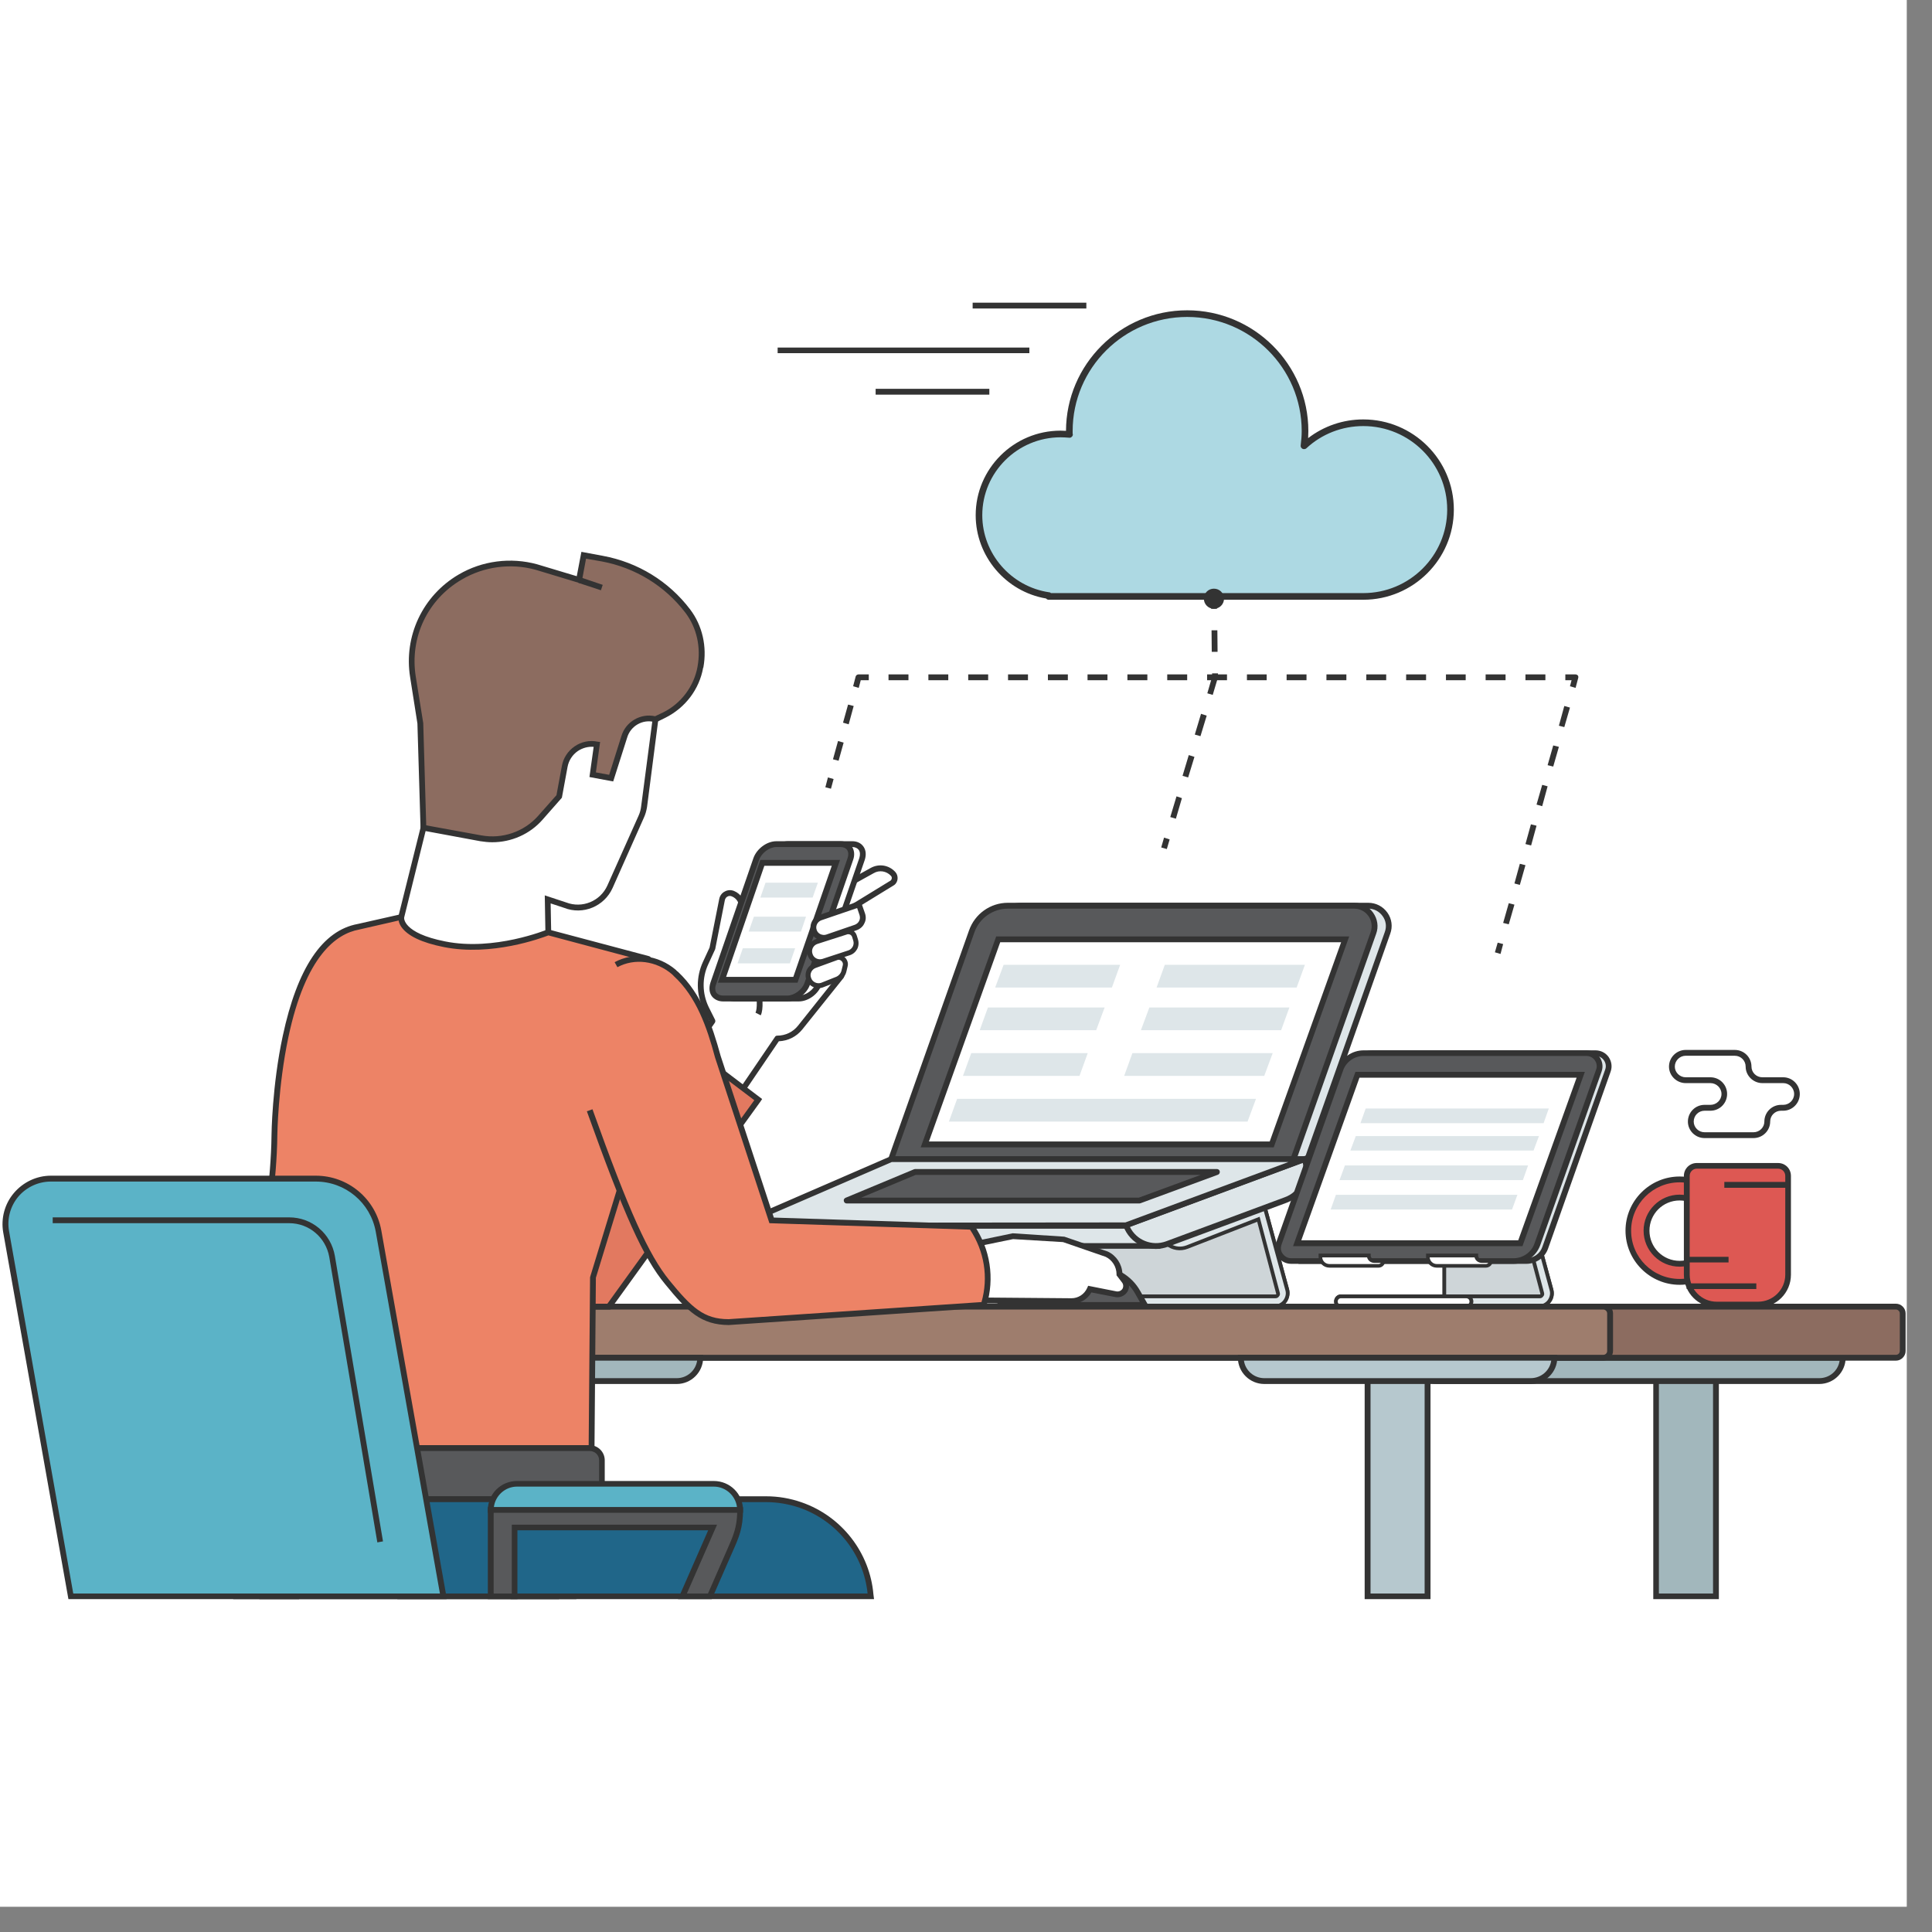 <svg xmlns="http://www.w3.org/2000/svg" xmlns:xlink="http://www.w3.org/1999/xlink" width="50" zoomAndPan="magnify" viewBox="0 0 37.5 37.5" height="50" preserveAspectRatio="xMidYMid meet" version="1.2"><rect x="0" y="0" width="37.5" height="37.5" fill="#808080" stroke="none"/><defs><clipPath id="b0a186a35d"><path d="M 0 0 L 37.008 0 L 37.008 37.008 L 0 37.008 Z M 0 0 "/></clipPath><clipPath id="69dc158b0a"><path d="M 32.066 26.484 L 33.418 26.484 L 33.418 31.039 L 32.066 31.039 Z M 32.066 26.484 "/></clipPath><clipPath id="a8e4999967"><path d="M 26.484 26.484 L 27.781 26.484 L 27.781 31.039 L 26.484 31.039 Z M 26.484 26.484 "/></clipPath><clipPath id="5241f486a2"><path d="M 4.953 25.305 L 36.988 25.305 L 36.988 26.43 L 4.953 26.43 Z M 4.953 25.305 "/></clipPath><clipPath id="1960c40369"><path d="M 9.855 26.484 L 11.211 26.484 L 11.211 31.039 L 9.855 31.039 Z M 9.855 26.484 "/></clipPath><clipPath id="fc11128fd3"><path d="M 4.504 26.484 L 5.855 26.484 L 5.855 31.039 L 4.504 31.039 Z M 4.504 26.484 "/></clipPath><clipPath id="73102f5472"><path d="M 18 5.875 L 22 5.875 L 22 6 L 18 6 Z M 18 5.875 "/></clipPath><clipPath id="46f62679c5"><path d="M 6 29.516 L 10.871 29.516 L 10.871 31.039 L 6 31.039 Z M 6 29.516 "/></clipPath><clipPath id="485d85dfc9"><path d="M 4.785 29.012 L 17 29.012 L 17 31.039 L 4.785 31.039 Z M 4.785 29.012 "/></clipPath><clipPath id="2f0088681f"><path d="M 0.051 22.777 L 8.672 22.777 L 8.672 31.039 L 0.051 31.039 Z M 0.051 22.777 "/></clipPath><clipPath id="12e78eb050"><path d="M 9.461 29.238 L 14.422 29.238 L 14.422 31.039 L 9.461 31.039 Z M 9.461 29.238 "/></clipPath></defs><g id="91d5fedbc3"><g clip-rule="nonzero" clip-path="url(#b0a186a35d)"><path style=" stroke:none;fill-rule:nonzero;fill:#ffffff;fill-opacity:1;" d="M 0 0 L 37.008 0 L 37.008 37.008 L 0 37.008 Z M 0 0 "/><path style=" stroke:none;fill-rule:nonzero;fill:#ffffff;fill-opacity:1;" d="M 0 0 L 37.008 0 L 37.008 37.008 L 0 37.008 Z M 0 0 "/></g><path style=" stroke:none;fill-rule:nonzero;fill:#ced5d8;fill-opacity:1;" d="M 24.363 22.75 L 24.984 25.031 C 25.031 25.199 24.902 25.363 24.73 25.363 L 16.391 25.363 C 16.336 25.363 16.289 25.316 16.289 25.262 C 16.289 25.207 16.336 25.164 16.391 25.164 L 19.523 25.164 L 19.523 22.75 L 24.363 22.75 "/><path style=" stroke:none;fill-rule:nonzero;fill:#333333;fill-opacity:1;" d="M 16.391 25.199 C 16.355 25.199 16.328 25.227 16.328 25.262 C 16.328 25.297 16.355 25.324 16.391 25.324 L 24.73 25.324 C 24.801 25.324 24.867 25.293 24.91 25.238 C 24.953 25.18 24.969 25.109 24.949 25.043 L 24.336 22.785 L 19.559 22.785 L 19.559 25.199 Z M 24.73 25.398 L 16.391 25.398 C 16.316 25.398 16.254 25.336 16.254 25.262 C 16.254 25.188 16.316 25.125 16.391 25.125 L 19.484 25.125 L 19.484 22.715 L 24.391 22.715 L 25.02 25.023 C 25.043 25.113 25.023 25.207 24.969 25.281 C 24.91 25.355 24.824 25.398 24.73 25.398 "/><path style=" stroke:none;fill-rule:nonzero;fill:#dee6e9;fill-opacity:1;" d="M 24.984 25.031 L 24.594 23.602 L 24.551 23.441 L 24.363 22.75 L 24.211 22.859 L 24.383 23.504 L 22.652 24.145 C 22.762 24.234 22.91 24.258 23.043 24.203 L 24.426 23.668 L 24.805 25.098 C 24.812 25.133 24.789 25.164 24.754 25.164 L 18.641 25.164 L 18.641 25.363 L 24.73 25.363 C 24.902 25.363 25.031 25.199 24.984 25.031 "/><path style=" stroke:none;fill-rule:nonzero;fill:#333333;fill-opacity:1;" d="M 18.676 25.324 L 24.73 25.324 C 24.801 25.324 24.867 25.293 24.91 25.238 C 24.953 25.18 24.969 25.109 24.949 25.043 L 24.34 22.809 L 24.254 22.875 L 24.426 23.527 L 22.73 24.152 C 22.824 24.203 22.93 24.211 23.031 24.172 L 24.449 23.617 L 24.84 25.09 C 24.848 25.117 24.844 25.145 24.824 25.164 C 24.809 25.188 24.785 25.199 24.754 25.199 L 18.676 25.199 Z M 24.73 25.398 L 18.602 25.398 L 18.602 25.125 L 24.754 25.125 C 24.762 25.125 24.766 25.125 24.77 25.121 C 24.77 25.117 24.773 25.113 24.77 25.109 L 24.402 23.715 L 23.055 24.238 C 22.914 24.293 22.75 24.27 22.629 24.172 L 22.578 24.133 L 24.34 23.48 L 24.168 22.844 L 24.383 22.688 L 25.02 25.023 C 25.043 25.113 25.023 25.207 24.969 25.281 C 24.91 25.355 24.824 25.398 24.73 25.398 "/><path style=" stroke:none;fill-rule:nonzero;fill:#ffffff;fill-opacity:1;" d="M 16.289 25.262 C 16.289 25.207 16.336 25.164 16.391 25.164 L 21.641 25.164 C 21.695 25.164 21.738 25.207 21.738 25.262 C 21.738 25.316 21.695 25.363 21.641 25.363 L 16.391 25.363 C 16.336 25.363 16.289 25.316 16.289 25.262 "/><path style=" stroke:none;fill-rule:nonzero;fill:#333333;fill-opacity:1;" d="M 16.391 25.199 C 16.355 25.199 16.328 25.227 16.328 25.262 C 16.328 25.297 16.355 25.324 16.391 25.324 L 21.641 25.324 C 21.676 25.324 21.703 25.297 21.703 25.262 C 21.703 25.227 21.676 25.199 21.641 25.199 Z M 21.641 25.398 L 16.391 25.398 C 16.316 25.398 16.254 25.336 16.254 25.262 C 16.254 25.188 16.316 25.125 16.391 25.125 L 21.641 25.125 C 21.715 25.125 21.777 25.188 21.777 25.262 C 21.777 25.336 21.715 25.398 21.641 25.398 "/><path style=" stroke:none;fill-rule:nonzero;fill:#dee6e9;fill-opacity:1;" d="M 26.559 17.582 L 19.836 17.582 C 19.52 17.582 19.242 17.777 19.137 18.074 L 17.484 22.75 L 25.293 22.75 L 26.934 18.109 C 27.023 17.852 26.832 17.582 26.559 17.582 "/><path style=" stroke:none;fill-rule:nonzero;fill:#333333;fill-opacity:1;" d="M 17.562 22.691 L 25.25 22.691 L 26.879 18.09 C 26.918 17.984 26.902 17.871 26.836 17.781 C 26.77 17.688 26.668 17.637 26.559 17.637 L 19.836 17.637 C 19.547 17.637 19.285 17.82 19.188 18.094 Z M 25.332 22.805 L 17.402 22.805 L 19.082 18.059 C 19.195 17.738 19.496 17.523 19.836 17.523 L 26.559 17.523 C 26.707 17.523 26.844 17.594 26.93 17.715 C 27.016 17.836 27.035 17.988 26.984 18.125 L 25.332 22.805 "/><path style=" stroke:none;fill-rule:nonzero;fill:#58595b;fill-opacity:1;" d="M 26.285 17.582 L 19.562 17.582 C 19.246 17.582 18.965 17.777 18.863 18.074 L 17.207 22.75 L 25.016 22.75 L 26.66 18.109 C 26.75 17.852 26.559 17.582 26.285 17.582 "/><path style=" stroke:none;fill-rule:nonzero;fill:#333333;fill-opacity:1;" d="M 17.289 22.691 L 24.977 22.691 L 26.605 18.09 C 26.641 17.984 26.625 17.871 26.562 17.781 C 26.496 17.688 26.395 17.637 26.285 17.637 L 19.562 17.637 C 19.273 17.637 19.012 17.82 18.914 18.094 Z M 25.059 22.805 L 17.129 22.805 L 18.809 18.059 C 18.922 17.738 19.223 17.523 19.562 17.523 L 26.285 17.523 C 26.434 17.523 26.566 17.594 26.652 17.715 C 26.738 17.836 26.762 17.988 26.711 18.125 L 25.059 22.805 "/><path style=" stroke:none;fill-rule:nonzero;fill:#dee6e9;fill-opacity:1;" d="M 14.707 24.184 L 22.492 24.184 L 22.887 23.793 L 14.316 23.793 C 14.316 24.008 14.492 24.184 14.707 24.184 "/><path style=" stroke:none;fill-rule:nonzero;fill:#333333;fill-opacity:1;" d="M 14.375 23.848 C 14.402 24.008 14.543 24.129 14.707 24.129 L 22.469 24.129 L 22.75 23.848 Z M 22.516 24.238 L 14.707 24.238 C 14.461 24.238 14.258 24.039 14.258 23.793 L 14.258 23.734 L 23.023 23.734 L 22.516 24.238 "/><path style=" stroke:none;fill-rule:nonzero;fill:#dee6e9;fill-opacity:1;" d="M 21.855 23.781 C 21.977 24.102 22.332 24.266 22.652 24.145 L 24.957 23.293 C 25.277 23.172 25.441 22.816 25.32 22.5 L 21.855 23.781 "/><path style=" stroke:none;fill-rule:nonzero;fill:#333333;fill-opacity:1;" d="M 21.93 23.812 C 22.055 24.07 22.359 24.195 22.633 24.094 L 24.938 23.238 C 25.078 23.188 25.191 23.082 25.254 22.949 C 25.309 22.828 25.32 22.695 25.285 22.57 Z M 22.434 24.242 C 22.34 24.242 22.246 24.219 22.156 24.18 C 21.992 24.105 21.867 23.969 21.805 23.801 L 21.785 23.75 L 25.355 22.426 L 25.375 22.48 C 25.438 22.648 25.43 22.832 25.355 22.992 C 25.281 23.156 25.145 23.281 24.977 23.344 L 22.672 24.199 C 22.594 24.227 22.516 24.242 22.434 24.242 "/><path style=" stroke:none;fill-rule:nonzero;fill:#ffffff;fill-opacity:1;" d="M 17.949 22.211 L 24.684 22.211 L 26.109 18.234 L 19.375 18.234 L 17.949 22.211 "/><path style=" stroke:none;fill-rule:nonzero;fill:#333333;fill-opacity:1;" d="M 18.031 22.156 L 24.645 22.156 L 26.031 18.289 L 19.414 18.289 Z M 24.723 22.27 L 17.871 22.27 L 19.336 18.176 L 26.188 18.176 L 24.723 22.27 "/><path style=" stroke:none;fill-rule:nonzero;fill:#dee6e9;fill-opacity:1;" d="M 22.449 19.168 L 25.168 19.168 L 25.328 18.727 L 22.609 18.727 L 22.449 19.168 "/><path style=" stroke:none;fill-rule:nonzero;fill:#dee6e9;fill-opacity:1;" d="M 19.316 19.168 L 21.582 19.168 L 21.742 18.727 L 19.48 18.727 L 19.316 19.168 "/><path style=" stroke:none;fill-rule:nonzero;fill:#dee6e9;fill-opacity:1;" d="M 22.145 19.996 L 24.867 19.996 L 25.027 19.555 L 22.309 19.555 L 22.145 19.996 "/><path style=" stroke:none;fill-rule:nonzero;fill:#dee6e9;fill-opacity:1;" d="M 19.016 19.996 L 21.277 19.996 L 21.441 19.555 L 19.176 19.555 L 19.016 19.996 "/><path style=" stroke:none;fill-rule:nonzero;fill:#dee6e9;fill-opacity:1;" d="M 21.82 20.883 L 24.539 20.883 L 24.703 20.441 L 21.98 20.441 L 21.82 20.883 "/><path style=" stroke:none;fill-rule:nonzero;fill:#dee6e9;fill-opacity:1;" d="M 18.418 21.77 L 24.215 21.77 L 24.379 21.328 L 18.578 21.328 L 18.418 21.77 "/><path style=" stroke:none;fill-rule:nonzero;fill:#dee6e9;fill-opacity:1;" d="M 18.691 20.883 L 20.953 20.883 L 21.113 20.441 L 18.852 20.441 L 18.691 20.883 "/><path style=" stroke:none;fill-rule:nonzero;fill:#dee6e9;fill-opacity:1;" d="M 25.32 22.5 L 17.297 22.5 L 14.316 23.793 L 21.855 23.781 L 25.32 22.5 "/><path style=" stroke:none;fill-rule:nonzero;fill:#333333;fill-opacity:1;" d="M 17.309 22.555 L 14.586 23.734 L 21.844 23.727 L 25.008 22.555 Z M 14.316 23.848 C 14.289 23.848 14.266 23.828 14.262 23.805 C 14.254 23.777 14.27 23.75 14.293 23.742 L 17.273 22.449 C 17.281 22.445 17.289 22.441 17.297 22.441 L 25.32 22.441 C 25.348 22.441 25.371 22.461 25.379 22.488 C 25.383 22.516 25.367 22.543 25.34 22.551 L 21.875 23.836 C 21.871 23.836 21.863 23.84 21.855 23.84 L 14.316 23.848 "/><path style=" stroke:none;fill-rule:nonzero;fill:#58595b;fill-opacity:1;" d="M 22.117 23.301 L 23.621 22.75 L 17.762 22.75 L 16.434 23.301 L 22.117 23.301 "/><path style=" stroke:none;fill-rule:nonzero;fill:#333333;fill-opacity:1;" d="M 16.715 23.246 L 22.105 23.246 L 23.305 22.805 L 17.773 22.805 Z M 22.117 23.359 L 16.434 23.359 C 16.406 23.359 16.383 23.34 16.379 23.312 C 16.371 23.285 16.387 23.262 16.41 23.25 L 17.742 22.695 C 17.75 22.695 17.754 22.691 17.762 22.691 L 23.621 22.691 C 23.648 22.691 23.672 22.711 23.676 22.738 C 23.68 22.766 23.664 22.793 23.641 22.801 L 22.137 23.355 C 22.129 23.355 22.125 23.359 22.117 23.359 "/><path style=" stroke:none;fill-rule:nonzero;fill:#ffffff;fill-opacity:1;" d="M 19.766 24.09 L 20.707 24.09 C 20.707 24.148 20.754 24.195 20.812 24.195 L 20.988 24.195 C 20.988 24.246 20.945 24.289 20.895 24.289 L 19.941 24.289 C 19.844 24.289 19.766 24.211 19.766 24.117 L 19.766 24.09 "/><path style=" stroke:none;fill-rule:nonzero;fill:#333333;fill-opacity:1;" d="M 19.805 24.125 C 19.809 24.195 19.867 24.254 19.941 24.254 L 20.895 24.254 C 20.914 24.254 20.93 24.246 20.938 24.23 L 20.812 24.23 C 20.746 24.23 20.691 24.188 20.676 24.125 Z M 20.895 24.324 L 19.941 24.324 C 19.824 24.324 19.73 24.23 19.73 24.117 L 19.73 24.051 L 20.742 24.051 L 20.742 24.09 C 20.742 24.129 20.773 24.16 20.812 24.16 L 21.023 24.16 L 21.023 24.195 C 21.023 24.27 20.965 24.324 20.895 24.324 "/><path style=" stroke:none;fill-rule:nonzero;fill:#ffffff;fill-opacity:1;" d="M 15.031 24.09 L 15.973 24.09 C 15.973 24.148 16.02 24.195 16.078 24.195 L 16.254 24.195 C 16.254 24.246 16.211 24.289 16.16 24.289 L 15.207 24.289 C 15.109 24.289 15.031 24.211 15.031 24.117 L 15.031 24.09 "/><path style=" stroke:none;fill-rule:nonzero;fill:#333333;fill-opacity:1;" d="M 15.07 24.125 C 15.074 24.195 15.133 24.254 15.207 24.254 L 16.16 24.254 C 16.176 24.254 16.195 24.246 16.203 24.23 L 16.078 24.23 C 16.012 24.23 15.957 24.188 15.941 24.125 Z M 16.16 24.324 L 15.207 24.324 C 15.09 24.324 14.996 24.23 14.996 24.117 L 14.996 24.051 L 16.008 24.051 L 16.008 24.09 C 16.008 24.129 16.039 24.16 16.078 24.16 L 16.289 24.16 L 16.289 24.195 C 16.289 24.27 16.23 24.324 16.16 24.324 "/><path style=" stroke:none;fill-rule:nonzero;fill:#ced5d8;fill-opacity:1;" d="M 29.492 22.75 L 30.113 25.031 C 30.16 25.199 30.031 25.363 29.859 25.363 L 26.027 25.363 C 25.973 25.363 25.93 25.316 25.93 25.262 C 25.93 25.207 25.973 25.164 26.027 25.164 L 28.035 25.164 L 28.035 22.75 L 29.492 22.75 "/><path style=" stroke:none;fill-rule:nonzero;fill:#333333;fill-opacity:1;" d="M 26.027 25.199 C 25.992 25.199 25.965 25.227 25.965 25.262 C 25.965 25.297 25.992 25.324 26.027 25.324 L 29.859 25.324 C 29.93 25.324 29.996 25.293 30.039 25.238 C 30.082 25.18 30.098 25.109 30.078 25.043 L 29.465 22.785 L 28.07 22.785 L 28.07 25.199 Z M 29.859 25.398 L 26.027 25.398 C 25.953 25.398 25.895 25.336 25.895 25.262 C 25.895 25.188 25.953 25.125 26.027 25.125 L 27.996 25.125 L 27.996 22.715 L 29.52 22.715 L 30.148 25.023 C 30.172 25.113 30.156 25.207 30.098 25.281 C 30.039 25.355 29.953 25.398 29.859 25.398 "/><path style=" stroke:none;fill-rule:nonzero;fill:#dee6e9;fill-opacity:1;" d="M 28.277 25.164 L 29.887 25.164 C 29.918 25.164 29.941 25.133 29.934 25.098 L 29.34 22.859 L 29.492 22.75 L 30.113 25.031 C 30.16 25.199 30.031 25.363 29.859 25.363 L 28.277 25.363 L 28.277 25.164 "/><path style=" stroke:none;fill-rule:nonzero;fill:#333333;fill-opacity:1;" d="M 28.312 25.324 L 29.859 25.324 C 29.93 25.324 29.996 25.293 30.039 25.238 C 30.082 25.18 30.098 25.109 30.078 25.043 L 29.469 22.809 L 29.383 22.875 L 29.969 25.09 C 29.977 25.117 29.973 25.145 29.953 25.164 C 29.938 25.188 29.914 25.199 29.887 25.199 L 28.312 25.199 Z M 29.859 25.398 L 28.242 25.398 L 28.242 25.125 L 29.887 25.125 C 29.891 25.125 29.895 25.125 29.898 25.121 C 29.898 25.117 29.902 25.113 29.898 25.109 L 29.297 22.844 L 29.512 22.688 L 30.148 25.023 C 30.172 25.113 30.156 25.207 30.098 25.281 C 30.039 25.355 29.953 25.398 29.859 25.398 "/><path style=" stroke:none;fill-rule:nonzero;fill:#ffffff;fill-opacity:1;" d="M 25.93 25.262 C 25.93 25.207 25.973 25.164 26.027 25.164 L 28.461 25.164 C 28.516 25.164 28.559 25.207 28.559 25.262 C 28.559 25.316 28.516 25.363 28.461 25.363 L 26.027 25.363 C 25.973 25.363 25.93 25.316 25.93 25.262 "/><path style=" stroke:none;fill-rule:nonzero;fill:#333333;fill-opacity:1;" d="M 26.027 25.199 C 25.992 25.199 25.965 25.227 25.965 25.262 C 25.965 25.297 25.992 25.324 26.027 25.324 L 28.461 25.324 C 28.496 25.324 28.523 25.297 28.523 25.262 C 28.523 25.227 28.496 25.199 28.461 25.199 Z M 28.461 25.398 L 26.027 25.398 C 25.953 25.398 25.895 25.336 25.895 25.262 C 25.895 25.188 25.953 25.125 26.027 25.125 L 28.461 25.125 C 28.535 25.125 28.598 25.188 28.598 25.262 C 28.598 25.336 28.535 25.398 28.461 25.398 "/><path style=" stroke:none;fill-rule:nonzero;fill:#dee6e9;fill-opacity:1;" d="M 30.969 20.441 L 26.645 20.441 C 26.441 20.441 26.262 20.57 26.195 20.762 L 25.277 24.477 L 29.625 24.477 C 29.789 24.477 29.938 24.375 29.992 24.219 L 31.211 20.781 C 31.27 20.613 31.145 20.441 30.969 20.441 "/><path style=" stroke:none;fill-rule:nonzero;fill:#333333;fill-opacity:1;" d="M 25.348 24.422 L 29.625 24.422 C 29.766 24.422 29.895 24.332 29.938 24.199 L 31.156 20.762 C 31.18 20.699 31.168 20.633 31.133 20.582 C 31.094 20.527 31.035 20.496 30.969 20.496 L 26.645 20.496 C 26.465 20.496 26.305 20.609 26.246 20.777 Z M 29.625 24.531 L 25.203 24.531 L 26.141 20.746 C 26.215 20.527 26.418 20.387 26.645 20.387 L 30.969 20.387 C 31.07 20.387 31.164 20.434 31.223 20.516 C 31.281 20.602 31.297 20.703 31.262 20.801 L 30.047 24.238 C 29.984 24.414 29.812 24.531 29.625 24.531 "/><path style=" stroke:none;fill-rule:nonzero;fill:#58595b;fill-opacity:1;" d="M 30.793 20.441 L 26.469 20.441 C 26.266 20.441 26.086 20.57 26.016 20.762 L 24.82 24.137 C 24.762 24.305 24.887 24.477 25.062 24.477 L 29.379 24.477 C 29.586 24.477 29.77 24.348 29.84 24.152 L 31.035 20.781 C 31.094 20.613 30.969 20.441 30.793 20.441 "/><path style=" stroke:none;fill-rule:nonzero;fill:#333333;fill-opacity:1;" d="M 26.469 20.496 C 26.289 20.496 26.129 20.609 26.07 20.777 L 24.875 24.156 C 24.852 24.219 24.859 24.285 24.898 24.336 C 24.938 24.391 24.996 24.422 25.062 24.422 L 29.379 24.422 C 29.562 24.422 29.727 24.305 29.785 24.133 L 30.98 20.762 C 31.004 20.699 30.992 20.633 30.957 20.582 C 30.918 20.527 30.859 20.496 30.793 20.496 Z M 29.379 24.531 L 25.062 24.531 C 24.961 24.531 24.867 24.484 24.809 24.402 C 24.746 24.32 24.734 24.215 24.77 24.117 L 25.965 20.742 C 26.039 20.527 26.242 20.387 26.469 20.387 L 30.793 20.387 C 30.895 20.387 30.988 20.434 31.047 20.516 C 31.105 20.602 31.121 20.703 31.086 20.801 L 29.895 24.172 C 29.816 24.387 29.609 24.531 29.379 24.531 "/><path style=" stroke:none;fill-rule:nonzero;fill:#ffffff;fill-opacity:1;" d="M 25.176 24.133 L 29.508 24.133 L 30.68 20.863 L 26.348 20.863 L 25.176 24.133 "/><path style=" stroke:none;fill-rule:nonzero;fill:#333333;fill-opacity:1;" d="M 25.258 24.074 L 29.469 24.074 L 30.602 20.918 L 26.387 20.918 Z M 29.551 24.188 L 25.098 24.188 L 26.309 20.805 L 30.762 20.805 L 29.551 24.188 "/><path style=" stroke:none;fill-rule:nonzero;fill:#dee6e9;fill-opacity:1;" d="M 26.406 21.801 L 29.961 21.801 L 30.062 21.516 L 26.508 21.516 L 26.406 21.801 "/><path style=" stroke:none;fill-rule:nonzero;fill:#dee6e9;fill-opacity:1;" d="M 26.211 22.332 L 29.766 22.332 L 29.871 22.051 L 26.316 22.051 L 26.211 22.332 "/><path style=" stroke:none;fill-rule:nonzero;fill:#dee6e9;fill-opacity:1;" d="M 26 22.906 L 29.559 22.906 L 29.66 22.621 L 26.105 22.621 L 26 22.906 "/><path style=" stroke:none;fill-rule:nonzero;fill:#dee6e9;fill-opacity:1;" d="M 25.828 23.477 L 29.348 23.477 L 29.453 23.191 L 25.93 23.191 L 25.828 23.477 "/><path style=" stroke:none;fill-rule:nonzero;fill:#ffffff;fill-opacity:1;" d="M 27.715 24.371 L 28.652 24.371 C 28.652 24.43 28.703 24.477 28.762 24.477 L 28.934 24.477 C 28.934 24.527 28.895 24.57 28.84 24.57 L 27.887 24.57 C 27.793 24.57 27.715 24.492 27.715 24.398 L 27.715 24.371 "/><path style=" stroke:none;fill-rule:nonzero;fill:#333333;fill-opacity:1;" d="M 27.75 24.406 C 27.754 24.477 27.816 24.535 27.887 24.535 L 28.84 24.535 C 28.859 24.535 28.875 24.527 28.887 24.512 L 28.762 24.512 C 28.695 24.512 28.637 24.469 28.621 24.406 Z M 28.84 24.605 L 27.887 24.605 C 27.773 24.605 27.68 24.512 27.68 24.398 L 27.68 24.332 L 28.691 24.332 L 28.691 24.371 C 28.691 24.41 28.723 24.441 28.762 24.441 L 28.973 24.441 L 28.973 24.477 C 28.973 24.547 28.914 24.605 28.84 24.605 "/><path style=" stroke:none;fill-rule:nonzero;fill:#ffffff;fill-opacity:1;" d="M 25.629 24.371 L 26.566 24.371 C 26.566 24.43 26.617 24.477 26.676 24.477 L 26.852 24.477 C 26.852 24.527 26.809 24.57 26.758 24.57 L 25.805 24.57 C 25.707 24.57 25.629 24.492 25.629 24.398 L 25.629 24.371 "/><path style=" stroke:none;fill-rule:nonzero;fill:#333333;fill-opacity:1;" d="M 25.664 24.406 C 25.668 24.477 25.73 24.535 25.805 24.535 L 26.758 24.535 C 26.773 24.535 26.789 24.527 26.801 24.512 L 26.676 24.512 C 26.609 24.512 26.551 24.469 26.535 24.406 Z M 26.758 24.605 L 25.805 24.605 C 25.688 24.605 25.594 24.512 25.594 24.398 L 25.594 24.332 L 26.605 24.332 L 26.605 24.371 C 26.605 24.41 26.637 24.441 26.676 24.441 L 26.887 24.441 L 26.887 24.477 C 26.887 24.547 26.828 24.605 26.758 24.605 "/><path style=" stroke:none;fill-rule:nonzero;fill:#dd5853;fill-opacity:1;" d="M 32.602 24.531 C 32.246 24.531 31.957 24.242 31.957 23.887 C 31.957 23.535 32.246 23.246 32.602 23.246 C 32.957 23.246 33.246 23.535 33.246 23.887 C 33.246 24.242 32.957 24.531 32.602 24.531 Z M 32.602 22.895 C 32.051 22.895 31.605 23.34 31.605 23.887 C 31.605 24.434 32.051 24.883 32.602 24.883 C 33.152 24.883 33.602 24.434 33.602 23.887 C 33.602 23.34 33.152 22.895 32.602 22.895 "/><path style=" stroke:none;fill-rule:nonzero;fill:#333333;fill-opacity:1;" d="M 32.602 23.301 C 32.277 23.301 32.016 23.562 32.016 23.887 C 32.016 24.211 32.277 24.473 32.602 24.473 C 32.926 24.473 33.191 24.211 33.191 23.887 C 33.191 23.562 32.926 23.301 32.602 23.301 Z M 32.602 24.586 C 32.215 24.586 31.902 24.273 31.902 23.887 C 31.902 23.504 32.215 23.188 32.602 23.188 C 32.988 23.188 33.305 23.504 33.305 23.887 C 33.305 24.273 32.988 24.586 32.602 24.586 Z M 32.602 22.949 C 32.082 22.949 31.66 23.371 31.66 23.887 C 31.66 24.406 32.082 24.824 32.602 24.824 C 33.121 24.824 33.543 24.406 33.543 23.887 C 33.543 23.371 33.121 22.949 32.602 22.949 Z M 32.602 24.938 C 32.023 24.938 31.551 24.465 31.551 23.887 C 31.551 23.309 32.023 22.836 32.602 22.836 C 33.184 22.836 33.656 23.309 33.656 23.887 C 33.656 24.465 33.184 24.938 32.602 24.938 "/><path style=" stroke:none;fill-rule:nonzero;fill:#dd5853;fill-opacity:1;" d="M 34.512 22.629 L 32.934 22.629 C 32.828 22.629 32.738 22.715 32.738 22.824 L 32.738 24.742 C 32.738 25.062 33 25.32 33.32 25.32 L 34.125 25.32 C 34.445 25.32 34.707 25.062 34.707 24.742 L 34.707 22.824 C 34.707 22.715 34.621 22.629 34.512 22.629 "/><path style=" stroke:none;fill-rule:nonzero;fill:#333333;fill-opacity:1;" d="M 32.934 22.684 C 32.859 22.684 32.797 22.746 32.797 22.824 L 32.797 24.742 C 32.797 25.031 33.031 25.266 33.32 25.266 L 34.125 25.266 C 34.414 25.266 34.652 25.031 34.652 24.742 L 34.652 22.824 C 34.652 22.746 34.59 22.684 34.512 22.684 Z M 34.125 25.379 L 33.32 25.379 C 32.969 25.379 32.684 25.094 32.684 24.742 L 32.684 22.824 C 32.684 22.684 32.797 22.574 32.934 22.574 L 34.512 22.574 C 34.652 22.574 34.762 22.684 34.762 22.824 L 34.762 24.742 C 34.762 25.094 34.477 25.379 34.125 25.379 "/><path style=" stroke:none;fill-rule:nonzero;fill:#333333;fill-opacity:1;" d="M 34.707 23.055 L 33.469 23.055 L 33.469 22.941 L 34.707 22.941 L 34.707 23.055 "/><path style=" stroke:none;fill-rule:nonzero;fill:#333333;fill-opacity:1;" d="M 33.551 24.504 L 32.738 24.504 L 32.738 24.395 L 33.551 24.395 L 33.551 24.504 "/><path style=" stroke:none;fill-rule:nonzero;fill:#333333;fill-opacity:1;" d="M 34.09 25.02 L 32.738 25.02 L 32.738 24.91 L 34.09 24.91 L 34.09 25.02 "/><path style=" stroke:none;fill-rule:nonzero;fill:#ffffff;fill-opacity:1;" d="M 34.613 20.969 L 34.207 20.969 C 34.059 20.969 33.941 20.848 33.941 20.703 C 33.941 20.555 33.82 20.434 33.672 20.434 L 32.719 20.434 C 32.574 20.434 32.453 20.555 32.453 20.703 C 32.453 20.848 32.574 20.969 32.719 20.969 L 33.199 20.969 C 33.348 20.969 33.469 21.086 33.469 21.234 C 33.469 21.383 33.348 21.5 33.199 21.5 L 33.086 21.5 C 32.938 21.5 32.816 21.621 32.816 21.77 C 32.816 21.914 32.938 22.035 33.086 22.035 L 34.035 22.035 C 34.184 22.035 34.305 21.914 34.305 21.77 C 34.305 21.621 34.422 21.5 34.57 21.5 L 34.613 21.5 C 34.758 21.5 34.879 21.383 34.879 21.234 C 34.879 21.086 34.758 20.969 34.613 20.969 "/><path style=" stroke:none;fill-rule:nonzero;fill:#333333;fill-opacity:1;" d="M 33.086 21.559 C 32.969 21.559 32.875 21.652 32.875 21.77 C 32.875 21.883 32.969 21.977 33.086 21.977 L 34.035 21.977 C 34.152 21.977 34.246 21.883 34.246 21.77 C 34.246 21.59 34.391 21.445 34.57 21.445 L 34.613 21.445 C 34.727 21.445 34.824 21.352 34.824 21.234 C 34.824 21.117 34.727 21.023 34.613 21.023 L 34.207 21.023 C 34.031 21.023 33.883 20.879 33.883 20.703 C 33.883 20.586 33.789 20.492 33.672 20.492 L 32.719 20.492 C 32.605 20.492 32.508 20.586 32.508 20.703 C 32.508 20.816 32.605 20.91 32.719 20.91 L 33.199 20.91 C 33.379 20.91 33.523 21.055 33.523 21.234 C 33.523 21.414 33.379 21.559 33.199 21.559 Z M 34.035 22.09 L 33.086 22.09 C 32.906 22.09 32.762 21.945 32.762 21.77 C 32.762 21.59 32.906 21.445 33.086 21.445 L 33.199 21.445 C 33.316 21.445 33.414 21.352 33.414 21.234 C 33.414 21.117 33.316 21.023 33.199 21.023 L 32.719 21.023 C 32.543 21.023 32.395 20.879 32.395 20.703 C 32.395 20.523 32.543 20.379 32.719 20.379 L 33.672 20.379 C 33.852 20.379 33.996 20.523 33.996 20.703 C 33.996 20.816 34.09 20.91 34.207 20.91 L 34.613 20.91 C 34.789 20.91 34.934 21.055 34.934 21.234 C 34.934 21.414 34.789 21.559 34.613 21.559 L 34.57 21.559 C 34.453 21.559 34.359 21.652 34.359 21.77 C 34.359 21.945 34.215 22.09 34.035 22.09 "/><path style=" stroke:none;fill-rule:nonzero;fill:#a2b7bc;fill-opacity:1;" d="M 32.145 26.582 L 32.145 30.984 L 33.309 30.984 L 33.309 26.582 L 32.145 26.582 "/><g clip-rule="nonzero" clip-path="url(#69dc158b0a)"><path style=" stroke:none;fill-rule:nonzero;fill:#333333;fill-opacity:1;" d="M 32.199 30.93 L 33.25 30.93 L 33.25 26.637 L 32.199 26.637 Z M 33.363 31.039 L 32.09 31.039 L 32.09 26.523 L 33.363 26.523 L 33.363 31.039 "/></g><path style=" stroke:none;fill-rule:nonzero;fill:#a2b7bc;fill-opacity:1;" d="M 27.887 26.809 L 35.312 26.809 C 35.566 26.809 35.77 26.605 35.77 26.352 L 27.43 26.352 C 27.43 26.605 27.633 26.809 27.887 26.809 "/><path style=" stroke:none;fill-rule:nonzero;fill:#333333;fill-opacity:1;" d="M 27.488 26.41 C 27.516 26.602 27.684 26.75 27.887 26.75 L 35.312 26.75 C 35.516 26.75 35.68 26.602 35.707 26.41 Z M 35.312 26.863 L 27.887 26.863 C 27.602 26.863 27.371 26.633 27.371 26.352 L 27.371 26.297 L 35.824 26.297 L 35.824 26.352 C 35.824 26.633 35.594 26.863 35.312 26.863 "/><path style=" stroke:none;fill-rule:nonzero;fill:#b6c8ce;fill-opacity:1;" d="M 26.543 26.582 L 26.543 30.984 L 27.707 30.984 L 27.707 26.582 L 26.543 26.582 "/><g clip-rule="nonzero" clip-path="url(#a8e4999967)"><path style=" stroke:none;fill-rule:nonzero;fill:#333333;fill-opacity:1;" d="M 26.602 30.93 L 27.652 30.93 L 27.652 26.637 L 26.602 26.637 Z M 27.766 31.039 L 26.488 31.039 L 26.488 26.523 L 27.766 26.523 L 27.766 31.039 "/></g><path style=" stroke:none;fill-rule:nonzero;fill:#8c6c60;fill-opacity:1;" d="M 36.801 25.363 L 5.16 25.363 C 5.086 25.363 5.027 25.422 5.027 25.492 L 5.027 26.223 C 5.027 26.297 5.086 26.352 5.16 26.352 L 36.801 26.352 C 36.871 26.352 36.93 26.297 36.93 26.223 L 36.93 25.492 C 36.93 25.422 36.871 25.363 36.801 25.363 "/><g clip-rule="nonzero" clip-path="url(#5241f486a2)"><path style=" stroke:none;fill-rule:nonzero;fill:#333333;fill-opacity:1;" d="M 5.16 25.418 C 5.117 25.418 5.086 25.453 5.086 25.492 L 5.086 26.223 C 5.086 26.266 5.117 26.297 5.16 26.297 L 36.801 26.297 C 36.84 26.297 36.875 26.266 36.875 26.223 L 36.875 25.492 C 36.875 25.453 36.84 25.418 36.801 25.418 Z M 36.801 26.41 L 5.16 26.41 C 5.055 26.41 4.973 26.324 4.973 26.223 L 4.973 25.492 C 4.973 25.391 5.055 25.305 5.16 25.305 L 36.801 25.305 C 36.902 25.305 36.988 25.391 36.988 25.492 L 36.988 26.223 C 36.988 26.324 36.902 26.41 36.801 26.41 "/></g><path style=" stroke:none;fill-rule:nonzero;fill:#9e7d6d;fill-opacity:1;" d="M 31.121 25.363 L 1.172 25.363 C 1.102 25.363 1.043 25.422 1.043 25.492 L 1.043 26.223 C 1.043 26.297 1.102 26.352 1.172 26.352 L 31.121 26.352 C 31.191 26.352 31.25 26.297 31.25 26.223 L 31.25 25.492 C 31.25 25.422 31.191 25.363 31.121 25.363 "/><path style=" stroke:none;fill-rule:nonzero;fill:#333333;fill-opacity:1;" d="M 1.172 25.418 C 1.129 25.418 1.098 25.453 1.098 25.492 L 1.098 26.223 C 1.098 26.266 1.129 26.297 1.172 26.297 L 31.121 26.297 C 31.16 26.297 31.195 26.266 31.195 26.223 L 31.195 25.492 C 31.195 25.453 31.16 25.418 31.121 25.418 Z M 31.121 26.41 L 1.172 26.41 C 1.07 26.41 0.984 26.324 0.984 26.223 L 0.984 25.492 C 0.984 25.391 1.07 25.305 1.172 25.305 L 31.121 25.305 C 31.223 25.305 31.309 25.391 31.309 25.492 L 31.309 26.223 C 31.309 26.324 31.223 26.41 31.121 26.41 "/><path style=" stroke:none;fill-rule:nonzero;fill:#b6c8ce;fill-opacity:1;" d="M 24.539 26.809 L 29.711 26.809 C 29.965 26.809 30.168 26.605 30.168 26.352 L 24.082 26.352 C 24.082 26.605 24.289 26.809 24.539 26.809 "/><path style=" stroke:none;fill-rule:nonzero;fill:#333333;fill-opacity:1;" d="M 24.145 26.41 C 24.172 26.602 24.34 26.75 24.539 26.75 L 29.711 26.75 C 29.914 26.75 30.082 26.602 30.109 26.41 Z M 29.711 26.863 L 24.539 26.863 C 24.258 26.863 24.027 26.633 24.027 26.352 L 24.027 26.297 L 30.227 26.297 L 30.227 26.352 C 30.227 26.633 29.996 26.863 29.711 26.863 "/><path style=" stroke:none;fill-rule:nonzero;fill:#a2b7bc;fill-opacity:1;" d="M 9.969 26.582 L 9.969 30.984 L 11.133 30.984 L 11.133 26.582 L 9.969 26.582 "/><g clip-rule="nonzero" clip-path="url(#1960c40369)"><path style=" stroke:none;fill-rule:nonzero;fill:#333333;fill-opacity:1;" d="M 10.023 30.93 L 11.074 30.93 L 11.074 26.637 L 10.023 26.637 Z M 11.188 31.039 L 9.91 31.039 L 9.91 26.523 L 11.188 26.523 L 11.188 31.039 "/></g><path style=" stroke:none;fill-rule:nonzero;fill:#a2b7bc;fill-opacity:1;" d="M 7.961 26.809 L 13.137 26.809 C 13.387 26.809 13.59 26.605 13.59 26.352 L 7.508 26.352 C 7.508 26.605 7.711 26.809 7.961 26.809 "/><path style=" stroke:none;fill-rule:nonzero;fill:#333333;fill-opacity:1;" d="M 7.566 26.41 C 7.594 26.602 7.762 26.75 7.961 26.75 L 13.137 26.75 C 13.336 26.75 13.504 26.602 13.531 26.41 Z M 13.137 26.863 L 7.961 26.863 C 7.68 26.863 7.449 26.633 7.449 26.352 L 7.449 26.297 L 13.648 26.297 L 13.648 26.352 C 13.648 26.633 13.418 26.863 13.137 26.863 "/><path style=" stroke:none;fill-rule:nonzero;fill:#b6c8ce;fill-opacity:1;" d="M 4.586 26.582 L 4.586 30.984 L 5.75 30.984 L 5.75 26.582 L 4.586 26.582 "/><g clip-rule="nonzero" clip-path="url(#fc11128fd3)"><path style=" stroke:none;fill-rule:nonzero;fill:#333333;fill-opacity:1;" d="M 4.641 30.93 L 5.691 30.93 L 5.691 26.637 L 4.641 26.637 Z M 5.805 31.039 L 4.527 31.039 L 4.527 26.523 L 5.805 26.523 L 5.805 31.039 "/></g><path style=" stroke:none;fill-rule:nonzero;fill:#b6c8ce;fill-opacity:1;" d="M 2.582 26.809 L 7.754 26.809 C 8.004 26.809 8.211 26.605 8.211 26.352 L 2.125 26.352 C 2.125 26.605 2.328 26.809 2.582 26.809 "/><path style=" stroke:none;fill-rule:nonzero;fill:#333333;fill-opacity:1;" d="M 2.184 26.41 C 2.211 26.602 2.379 26.75 2.582 26.75 L 7.754 26.75 C 7.953 26.75 8.121 26.602 8.148 26.41 Z M 7.754 26.863 L 2.582 26.863 C 2.297 26.863 2.066 26.633 2.066 26.352 L 2.066 26.297 L 8.266 26.297 L 8.266 26.352 C 8.266 26.633 8.035 26.863 7.754 26.863 "/><path style=" stroke:none;fill-rule:nonzero;fill:#333333;fill-opacity:1;" d="M 16.129 15.309 L 16.02 15.281 L 16.07 15.09 L 16.18 15.121 L 16.129 15.309 "/><path style=" stroke:none;fill-rule:nonzero;fill:#333333;fill-opacity:1;" d="M 16.473 14.059 L 16.363 14.027 L 16.461 13.676 L 16.57 13.703 Z M 16.277 14.766 L 16.168 14.738 L 16.266 14.383 L 16.375 14.414 L 16.277 14.766 "/><path style=" stroke:none;fill-rule:nonzero;fill:#333333;fill-opacity:1;" d="M 16.668 13.352 L 16.559 13.32 L 16.609 13.129 C 16.617 13.105 16.641 13.09 16.664 13.09 L 16.863 13.09 L 16.863 13.203 L 16.707 13.203 L 16.668 13.352 "/><path style=" stroke:none;fill-rule:nonzero;fill:#333333;fill-opacity:1;" d="M 17.633 13.203 L 17.246 13.203 L 17.246 13.09 L 17.633 13.09 Z M 18.406 13.203 L 18.02 13.203 L 18.02 13.09 L 18.406 13.09 Z M 19.18 13.203 L 18.793 13.203 L 18.793 13.09 L 19.18 13.09 Z M 19.953 13.203 L 19.566 13.203 L 19.566 13.09 L 19.953 13.09 Z M 20.727 13.203 L 20.34 13.203 L 20.34 13.09 L 20.727 13.09 Z M 21.496 13.203 L 21.109 13.203 L 21.109 13.09 L 21.496 13.09 Z M 22.27 13.203 L 21.883 13.203 L 21.883 13.09 L 22.27 13.09 Z M 23.043 13.203 L 22.656 13.203 L 22.656 13.09 L 23.043 13.09 Z M 23.816 13.203 L 23.43 13.203 L 23.43 13.09 L 23.816 13.09 Z M 24.586 13.203 L 24.203 13.203 L 24.203 13.09 L 24.586 13.09 Z M 25.359 13.203 L 24.973 13.203 L 24.973 13.09 L 25.359 13.09 Z M 26.133 13.203 L 25.746 13.203 L 25.746 13.09 L 26.133 13.09 Z M 26.906 13.203 L 26.52 13.203 L 26.52 13.09 L 26.906 13.09 Z M 27.68 13.203 L 27.293 13.203 L 27.293 13.09 L 27.68 13.09 Z M 28.449 13.203 L 28.066 13.203 L 28.066 13.09 L 28.449 13.09 Z M 29.223 13.203 L 28.836 13.203 L 28.836 13.09 L 29.223 13.09 Z M 29.996 13.203 L 29.609 13.203 L 29.609 13.09 L 29.996 13.09 L 29.996 13.203 "/><path style=" stroke:none;fill-rule:nonzero;fill:#333333;fill-opacity:1;" d="M 30.582 13.352 L 30.473 13.32 L 30.504 13.203 L 30.383 13.203 L 30.383 13.09 L 30.578 13.09 C 30.598 13.09 30.613 13.098 30.625 13.109 C 30.637 13.125 30.637 13.145 30.633 13.16 L 30.582 13.352 "/><path style=" stroke:none;fill-rule:nonzero;fill:#333333;fill-opacity:1;" d="M 30.363 14.113 L 30.258 14.086 L 30.363 13.703 L 30.473 13.734 Z M 30.148 14.879 L 30.039 14.852 L 30.148 14.469 L 30.258 14.496 Z M 29.934 15.648 L 29.824 15.617 L 29.934 15.234 L 30.039 15.262 Z M 29.719 16.41 L 29.609 16.383 L 29.715 16 L 29.824 16.027 Z M 29.5 17.176 L 29.395 17.148 L 29.5 16.766 L 29.609 16.793 Z M 29.285 17.941 L 29.176 17.914 L 29.285 17.531 L 29.395 17.559 L 29.285 17.941 "/><path style=" stroke:none;fill-rule:nonzero;fill:#333333;fill-opacity:1;" d="M 29.125 18.516 L 29.016 18.484 L 29.07 18.297 L 29.176 18.324 L 29.125 18.516 "/><path style=" stroke:none;fill-rule:nonzero;fill:#333333;fill-opacity:1;" d="M 22.648 16.48 L 22.539 16.449 L 22.594 16.258 L 22.703 16.293 L 22.648 16.48 "/><path style=" stroke:none;fill-rule:nonzero;fill:#333333;fill-opacity:1;" d="M 23.52 12.652 L 23.516 12.234 L 23.629 12.234 L 23.633 12.652 Z M 23.539 13.488 L 23.434 13.457 L 23.527 13.137 L 23.527 13.07 L 23.641 13.07 L 23.641 13.145 C 23.641 13.148 23.641 13.156 23.637 13.16 Z M 23.301 14.289 L 23.191 14.258 L 23.312 13.855 L 23.422 13.891 Z M 23.062 15.09 L 22.953 15.059 L 23.074 14.656 L 23.184 14.691 Z M 22.824 15.891 L 22.715 15.859 L 22.836 15.457 L 22.941 15.492 L 22.824 15.891 "/><path style=" stroke:none;fill-rule:nonzero;fill:#333333;fill-opacity:1;" d="M 23.508 11.816 L 23.508 11.621 L 23.617 11.621 L 23.621 11.816 L 23.508 11.816 "/><path style=" stroke:none;fill-rule:nonzero;fill:#add9e3;fill-opacity:1;" d="M 26.461 11.574 L 20.355 11.574 L 20.355 11.559 C 19.59 11.449 19.004 10.793 19.004 10 C 19.004 9.129 19.711 8.426 20.586 8.426 C 20.645 8.426 20.703 8.43 20.758 8.434 C 20.758 8.41 20.758 8.391 20.758 8.367 C 20.758 7.109 21.781 6.09 23.043 6.09 C 24.305 6.09 25.328 7.109 25.328 8.367 C 25.328 8.465 25.32 8.559 25.309 8.656 C 25.613 8.375 26.016 8.203 26.461 8.203 C 27.398 8.203 28.156 8.957 28.156 9.891 C 28.156 10.82 27.398 11.574 26.461 11.574 "/><path style=" stroke:none;fill-rule:nonzero;fill:#333333;fill-opacity:1;" d="M 20.398 11.512 L 26.461 11.512 C 27.359 11.512 28.09 10.785 28.09 9.891 C 28.09 8.996 27.359 8.27 26.461 8.27 C 26.051 8.27 25.656 8.422 25.355 8.703 C 25.336 8.719 25.305 8.723 25.281 8.711 C 25.258 8.699 25.242 8.672 25.246 8.648 C 25.258 8.551 25.266 8.457 25.266 8.367 C 25.266 7.145 24.27 6.152 23.043 6.152 C 21.816 6.152 20.82 7.145 20.82 8.367 C 20.82 8.383 20.82 8.398 20.82 8.414 L 20.824 8.434 C 20.824 8.449 20.816 8.469 20.801 8.48 C 20.789 8.492 20.77 8.5 20.75 8.496 C 20.695 8.492 20.641 8.488 20.586 8.488 C 19.75 8.488 19.066 9.168 19.066 10 C 19.066 10.746 19.625 11.387 20.363 11.496 C 20.379 11.496 20.391 11.504 20.398 11.512 Z M 26.461 11.641 L 20.355 11.641 C 20.336 11.641 20.316 11.633 20.305 11.617 C 19.523 11.484 18.938 10.797 18.938 10 C 18.938 9.098 19.676 8.359 20.586 8.359 C 20.621 8.359 20.656 8.363 20.691 8.363 C 20.695 7.074 21.746 6.023 23.043 6.023 C 24.34 6.023 25.395 7.074 25.395 8.367 C 25.395 8.41 25.391 8.457 25.391 8.504 C 25.695 8.27 26.07 8.141 26.461 8.141 C 27.43 8.141 28.219 8.926 28.219 9.891 C 28.219 10.855 27.43 11.641 26.461 11.641 "/><path style=" stroke:none;fill-rule:nonzero;fill:#333333;fill-opacity:1;" d="M 23.758 11.621 C 23.758 11.727 23.672 11.816 23.562 11.816 C 23.453 11.816 23.367 11.727 23.367 11.621 C 23.367 11.512 23.453 11.426 23.562 11.426 C 23.672 11.426 23.758 11.512 23.758 11.621 "/><path style=" stroke:none;fill-rule:nonzero;fill:#333333;fill-opacity:1;" d="M 19.203 7.66 L 16.996 7.66 L 16.996 7.547 L 19.203 7.547 L 19.203 7.66 "/><g clip-rule="nonzero" clip-path="url(#73102f5472)"><path style=" stroke:none;fill-rule:nonzero;fill:#333333;fill-opacity:1;" d="M 21.086 5.988 L 18.879 5.988 L 18.879 5.875 L 21.086 5.875 L 21.086 5.988 "/></g><path style=" stroke:none;fill-rule:nonzero;fill:#333333;fill-opacity:1;" d="M 19.98 6.855 L 15.094 6.855 L 15.094 6.746 L 19.98 6.746 L 19.98 6.855 "/><path style=" stroke:none;fill-rule:nonzero;fill:#3d779b;fill-opacity:1;" d="M 7.734 30.984 L 10.703 30.984 C 9.188 29.711 6.156 29.605 6.156 29.605 L 7.734 30.984 "/><g clip-rule="nonzero" clip-path="url(#46f62679c5)"><path style=" stroke:none;fill-rule:nonzero;fill:#333333;fill-opacity:1;" d="M 7.754 30.93 L 10.543 30.93 C 9.234 29.934 6.945 29.715 6.316 29.672 Z M 10.855 31.039 L 7.715 31.039 L 6 29.547 L 6.16 29.551 C 6.191 29.551 9.227 29.668 10.738 30.941 L 10.855 31.039 "/></g><path style=" stroke:none;fill-rule:nonzero;fill:#58595b;fill-opacity:1;" d="M 21.301 24.625 L 20.121 24.625 C 19.734 24.625 19.418 24.941 19.418 25.328 L 22.219 25.328 L 22.086 25.086 C 21.926 24.805 21.625 24.625 21.301 24.625 "/><path style=" stroke:none;fill-rule:nonzero;fill:#333333;fill-opacity:1;" d="M 19.477 25.273 L 22.125 25.273 L 22.035 25.113 C 21.887 24.848 21.605 24.684 21.301 24.684 L 20.121 24.684 C 19.781 24.684 19.504 24.941 19.477 25.273 Z M 22.316 25.383 L 19.359 25.383 L 19.359 25.328 C 19.359 24.91 19.703 24.57 20.121 24.57 L 21.301 24.57 C 21.645 24.57 21.965 24.758 22.133 25.059 L 22.316 25.383 "/><path style=" stroke:none;fill-rule:nonzero;fill:#ffffff;fill-opacity:1;" d="M 21.73 24.734 C 21.73 24.566 21.633 24.414 21.48 24.344 L 20.645 24.055 L 19.66 23.992 L 18.219 24.293 L 18.965 25.242 L 20.793 25.254 C 20.949 25.254 21.09 25.164 21.152 25.02 L 21.66 25.121 C 21.73 25.133 21.801 25.102 21.836 25.039 C 21.867 24.98 21.863 24.91 21.824 24.855 L 21.73 24.734 "/><path style=" stroke:none;fill-rule:nonzero;fill:#333333;fill-opacity:1;" d="M 18.992 25.184 L 20.793 25.199 L 20.797 25.199 C 20.93 25.199 21.047 25.121 21.102 25 L 21.121 24.957 L 21.672 25.066 C 21.719 25.074 21.766 25.051 21.789 25.012 C 21.809 24.973 21.805 24.926 21.777 24.891 L 21.672 24.754 L 21.672 24.734 C 21.672 24.59 21.59 24.457 21.461 24.395 L 20.633 24.109 L 19.664 24.051 L 18.32 24.328 Z M 20.797 25.309 L 20.793 25.309 L 18.934 25.297 L 18.121 24.258 L 19.656 23.938 L 20.66 24.004 L 21.504 24.293 C 21.668 24.371 21.777 24.535 21.785 24.715 L 21.867 24.824 C 21.922 24.895 21.93 24.988 21.887 25.066 C 21.84 25.148 21.742 25.195 21.648 25.176 L 21.184 25.086 C 21.105 25.223 20.957 25.309 20.797 25.309 "/><path style=" stroke:none;fill-rule:nonzero;fill:#ffffff;fill-opacity:1;" d="M 12.047 12.082 L 9.781 11.664 C 9.207 11.562 8.664 11.965 8.602 12.543 L 8.219 16.066 L 7.789 17.801 L 7.43 18.848 L 10.133 18.641 L 10.641 18.094 L 10.633 17.457 L 10.969 17.57 C 11.309 17.699 11.691 17.543 11.84 17.211 L 12.445 15.852 C 12.473 15.789 12.492 15.727 12.5 15.656 L 12.723 13.961 C 13.066 12.535 12.625 12.188 12.047 12.082 "/><path style=" stroke:none;fill-rule:nonzero;fill:#333333;fill-opacity:1;" d="M 9.598 11.703 C 9.395 11.703 9.199 11.77 9.035 11.895 C 8.82 12.051 8.688 12.285 8.656 12.547 L 8.273 16.082 L 7.844 17.812 L 7.512 18.785 L 10.105 18.586 L 10.586 18.074 L 10.574 17.379 L 10.988 17.516 C 11.301 17.637 11.652 17.492 11.789 17.188 L 12.395 15.832 C 12.422 15.773 12.438 15.711 12.445 15.648 L 12.668 13.949 C 12.836 13.25 12.828 12.77 12.641 12.48 C 12.523 12.297 12.332 12.188 12.039 12.137 L 9.773 11.723 C 9.715 11.711 9.656 11.703 9.598 11.703 Z M 7.348 18.91 L 7.734 17.781 L 8.164 16.059 L 8.547 12.535 C 8.578 12.242 8.727 11.98 8.965 11.801 C 9.207 11.625 9.5 11.555 9.793 11.609 L 12.059 12.023 C 12.383 12.086 12.598 12.211 12.734 12.418 C 12.941 12.734 12.953 13.242 12.777 13.973 L 12.559 15.664 C 12.547 15.738 12.527 15.809 12.496 15.875 L 11.891 17.234 C 11.73 17.594 11.316 17.766 10.949 17.621 L 10.688 17.535 L 10.699 18.117 L 10.16 18.695 L 10.137 18.699 L 7.348 18.91 "/><path style=" stroke:none;fill-rule:nonzero;fill:#ffffff;fill-opacity:1;" d="M 14.223 17.344 C 14.137 17.309 14.035 17.363 14.016 17.457 L 13.828 18.406 L 13.695 18.691 C 13.566 18.973 13.57 19.293 13.703 19.566 L 13.828 19.82 L 12.438 21.828 L 13.754 22.117 L 15.086 20.156 C 15.262 20.156 15.422 20.078 15.531 19.945 L 16.332 18.945 L 15.434 18.293 L 17.32 17.137 C 17.375 17.094 17.383 17.016 17.336 16.965 C 17.23 16.848 17.062 16.82 16.926 16.898 L 14.328 18.34 L 14.398 17.633 C 14.414 17.508 14.34 17.391 14.223 17.344 "/><path style=" stroke:none;fill-rule:nonzero;fill:#333333;fill-opacity:1;" d="M 12.531 21.793 L 13.73 22.055 L 15.043 20.125 C 15.051 20.109 15.07 20.102 15.086 20.102 C 15.246 20.102 15.391 20.031 15.488 19.91 L 16.25 18.953 L 15.398 18.34 C 15.383 18.328 15.375 18.309 15.375 18.289 C 15.379 18.273 15.387 18.254 15.402 18.246 L 17.289 17.09 C 17.301 17.078 17.309 17.062 17.309 17.047 C 17.312 17.031 17.305 17.012 17.293 17 C 17.207 16.906 17.066 16.883 16.957 16.949 L 14.355 18.391 C 14.336 18.398 14.316 18.398 14.297 18.387 C 14.281 18.375 14.27 18.355 14.273 18.336 L 14.344 17.625 C 14.355 17.527 14.297 17.434 14.203 17.398 C 14.176 17.387 14.145 17.387 14.121 17.402 C 14.094 17.414 14.078 17.441 14.07 17.469 L 13.883 18.418 L 13.879 18.43 L 13.746 18.719 C 13.625 18.98 13.629 19.281 13.754 19.543 L 13.879 19.793 C 13.887 19.812 13.887 19.832 13.875 19.852 Z M 13.754 22.172 L 13.742 22.172 L 12.426 21.883 C 12.406 21.879 12.391 21.867 12.383 21.848 C 12.375 21.832 12.379 21.812 12.391 21.797 L 13.762 19.812 L 13.652 19.59 C 13.512 19.301 13.508 18.965 13.645 18.668 L 13.773 18.391 L 13.961 17.445 C 13.973 17.387 14.012 17.332 14.066 17.305 C 14.121 17.273 14.188 17.27 14.246 17.293 C 14.383 17.348 14.473 17.488 14.457 17.637 L 14.395 18.238 L 16.898 16.848 C 17.059 16.758 17.254 16.789 17.379 16.926 C 17.41 16.961 17.426 17.008 17.422 17.059 C 17.418 17.105 17.395 17.152 17.355 17.18 L 17.348 17.184 L 15.535 18.297 L 16.363 18.898 C 16.375 18.906 16.383 18.922 16.387 18.938 C 16.387 18.953 16.383 18.969 16.375 18.98 L 15.574 19.98 C 15.461 20.121 15.297 20.203 15.117 20.211 L 13.801 22.148 C 13.789 22.164 13.773 22.172 13.754 22.172 "/><path style=" stroke:none;fill-rule:nonzero;fill:#e27960;fill-opacity:1;" d="M 13.414 20.355 L 14.715 21.344 L 11.816 25.363 L 10.137 25.363 L 8.84 22.176 L 10.016 19.379 L 12.016 22.176 L 13.414 20.355 "/><path style=" stroke:none;fill-rule:nonzero;fill:#333333;fill-opacity:1;" d="M 10.176 25.305 L 11.789 25.305 L 14.641 21.355 L 13.422 20.434 L 12.016 22.273 L 10.031 19.496 L 8.902 22.18 Z M 11.848 25.418 L 10.098 25.418 L 8.781 22.176 L 10.004 19.266 L 12.02 22.082 L 13.402 20.277 L 14.793 21.332 L 14.762 21.379 L 11.848 25.418 "/><path style=" stroke:none;fill-rule:nonzero;fill:#333333;fill-opacity:1;" d="M 14.766 19.707 L 14.664 19.656 C 14.738 19.508 14.648 18.844 14.422 18.621 L 14.5 18.543 C 14.664 18.699 14.742 19.02 14.766 19.148 C 14.801 19.332 14.824 19.59 14.766 19.707 "/><path style=" stroke:none;fill-rule:nonzero;fill:#ffffff;fill-opacity:1;" d="M 15.504 19.379 L 14.258 19.379 C 14.098 19.379 14.016 19.25 14.07 19.094 L 14.906 16.672 C 14.961 16.512 15.137 16.383 15.297 16.383 L 16.543 16.383 C 16.703 16.383 16.785 16.512 16.73 16.672 L 15.895 19.094 C 15.84 19.25 15.664 19.379 15.504 19.379 "/><path style=" stroke:none;fill-rule:nonzero;fill:#333333;fill-opacity:1;" d="M 15.297 16.441 C 15.16 16.441 15.004 16.555 14.957 16.691 L 14.121 19.109 C 14.102 19.172 14.105 19.23 14.133 19.27 C 14.16 19.305 14.203 19.324 14.258 19.324 L 15.504 19.324 C 15.641 19.324 15.797 19.211 15.844 19.074 L 16.68 16.652 C 16.699 16.59 16.695 16.535 16.668 16.496 C 16.641 16.461 16.598 16.441 16.543 16.441 Z M 15.504 19.438 L 14.258 19.438 C 14.168 19.438 14.09 19.398 14.043 19.336 C 13.992 19.266 13.984 19.172 14.016 19.074 L 14.852 16.652 C 14.914 16.473 15.109 16.328 15.297 16.328 L 16.543 16.328 C 16.633 16.328 16.711 16.363 16.758 16.43 C 16.809 16.5 16.816 16.594 16.785 16.691 L 15.949 19.109 C 15.887 19.293 15.691 19.438 15.504 19.438 "/><path style=" stroke:none;fill-rule:nonzero;fill:#58595b;fill-opacity:1;" d="M 15.281 19.379 L 14.035 19.379 C 13.875 19.379 13.789 19.25 13.844 19.094 L 14.68 16.672 C 14.734 16.512 14.91 16.383 15.07 16.383 L 16.316 16.383 C 16.477 16.383 16.562 16.512 16.508 16.672 L 15.668 19.094 C 15.613 19.25 15.441 19.379 15.281 19.379 "/><path style=" stroke:none;fill-rule:nonzero;fill:#333333;fill-opacity:1;" d="M 15.07 16.441 C 14.934 16.441 14.781 16.555 14.734 16.691 L 13.898 19.109 C 13.875 19.172 13.879 19.23 13.906 19.27 C 13.934 19.305 13.977 19.324 14.035 19.324 L 15.281 19.324 C 15.414 19.324 15.57 19.211 15.617 19.074 L 16.453 16.652 C 16.473 16.59 16.469 16.535 16.441 16.496 C 16.418 16.461 16.371 16.441 16.316 16.441 Z M 15.281 19.438 L 14.035 19.438 C 13.941 19.438 13.863 19.398 13.816 19.336 C 13.766 19.266 13.758 19.172 13.789 19.074 L 14.625 16.652 C 14.691 16.473 14.883 16.328 15.07 16.328 L 16.316 16.328 C 16.41 16.328 16.488 16.363 16.535 16.43 C 16.582 16.5 16.594 16.594 16.559 16.691 L 15.723 19.109 C 15.66 19.293 15.465 19.438 15.281 19.438 "/><path style=" stroke:none;fill-rule:nonzero;fill:#ffffff;fill-opacity:1;" d="M 15.441 19.016 L 14.012 19.016 L 14.797 16.746 L 16.223 16.746 L 15.441 19.016 "/><path style=" stroke:none;fill-rule:nonzero;fill:#333333;fill-opacity:1;" d="M 14.094 18.961 L 15.398 18.961 L 16.145 16.805 L 14.836 16.805 Z M 15.48 19.074 L 13.934 19.074 L 14.758 16.691 L 16.305 16.691 L 15.48 19.074 "/><path style=" stroke:none;fill-rule:nonzero;fill:#dee6e9;fill-opacity:1;" d="M 14.758 17.422 L 15.773 17.422 L 15.875 17.133 L 14.859 17.133 L 14.758 17.422 "/><path style=" stroke:none;fill-rule:nonzero;fill:#dee6e9;fill-opacity:1;" d="M 14.531 18.082 L 15.547 18.082 L 15.645 17.793 L 14.633 17.793 L 14.531 18.082 "/><path style=" stroke:none;fill-rule:nonzero;fill:#dee6e9;fill-opacity:1;" d="M 14.316 18.699 L 15.332 18.699 L 15.434 18.406 L 14.418 18.406 L 14.316 18.699 "/><path style=" stroke:none;fill-rule:nonzero;fill:#ffffff;fill-opacity:1;" d="M 15.797 18.066 C 15.762 17.961 15.816 17.848 15.922 17.812 L 16.652 17.562 C 16.66 17.559 16.676 17.562 16.68 17.574 L 16.738 17.746 C 16.773 17.852 16.719 17.965 16.613 18 L 16.055 18.191 C 15.949 18.227 15.836 18.172 15.797 18.066 "/><path style=" stroke:none;fill-rule:nonzero;fill:#333333;fill-opacity:1;" d="M 16.625 17.594 Z M 16.637 17.625 L 15.941 17.863 C 15.867 17.891 15.824 17.973 15.852 18.051 C 15.863 18.086 15.891 18.117 15.926 18.133 C 15.961 18.148 16 18.152 16.035 18.141 L 16.594 17.949 C 16.629 17.934 16.66 17.91 16.676 17.875 C 16.695 17.84 16.695 17.801 16.684 17.762 Z M 15.988 18.258 C 15.949 18.258 15.91 18.25 15.875 18.234 C 15.812 18.203 15.766 18.152 15.746 18.086 C 15.699 17.953 15.77 17.805 15.906 17.758 L 16.633 17.508 C 16.672 17.496 16.719 17.516 16.73 17.559 L 16.789 17.727 C 16.812 17.793 16.809 17.863 16.777 17.922 C 16.75 17.984 16.695 18.031 16.629 18.055 L 16.074 18.246 C 16.047 18.254 16.016 18.258 15.988 18.258 "/><path style=" stroke:none;fill-rule:nonzero;fill:#ffffff;fill-opacity:1;" d="M 15.695 18.992 C 15.66 18.887 15.719 18.773 15.824 18.738 L 16.23 18.59 C 16.328 18.555 16.43 18.641 16.406 18.746 L 16.383 18.84 C 16.367 18.922 16.305 18.988 16.223 19.016 L 15.949 19.121 C 15.844 19.156 15.73 19.098 15.695 18.992 "/><path style=" stroke:none;fill-rule:nonzero;fill:#333333;fill-opacity:1;" d="M 16.277 18.629 C 16.266 18.629 16.258 18.633 16.246 18.637 L 15.84 18.785 C 15.801 18.797 15.77 18.824 15.75 18.859 C 15.73 18.898 15.727 18.938 15.742 18.977 C 15.766 19.059 15.855 19.102 15.934 19.078 L 16.207 18.969 C 16.273 18.949 16.324 18.895 16.336 18.828 L 16.359 18.734 C 16.367 18.703 16.355 18.672 16.332 18.652 C 16.316 18.637 16.297 18.629 16.277 18.629 Z M 15.887 19.18 C 15.781 19.18 15.684 19.113 15.648 19.008 C 15.629 18.945 15.633 18.875 15.664 18.816 C 15.695 18.758 15.746 18.715 15.809 18.695 L 16.215 18.543 C 16.277 18.523 16.344 18.535 16.395 18.578 C 16.445 18.625 16.469 18.691 16.453 18.754 L 16.43 18.852 C 16.41 18.949 16.336 19.031 16.238 19.062 L 15.965 19.168 C 15.941 19.176 15.914 19.18 15.887 19.18 "/><path style=" stroke:none;fill-rule:nonzero;fill:#ffffff;fill-opacity:1;" d="M 15.723 18.527 C 15.691 18.418 15.75 18.309 15.855 18.273 L 16.43 18.09 C 16.492 18.07 16.562 18.105 16.586 18.172 L 16.609 18.246 C 16.641 18.352 16.582 18.465 16.477 18.496 L 15.977 18.656 C 15.871 18.691 15.758 18.633 15.723 18.527 "/><path style=" stroke:none;fill-rule:nonzero;fill:#333333;fill-opacity:1;" d="M 16.465 18.133 C 16.457 18.133 16.449 18.133 16.441 18.137 L 15.871 18.32 C 15.789 18.344 15.742 18.43 15.77 18.512 C 15.793 18.594 15.879 18.637 15.961 18.613 L 16.461 18.449 C 16.5 18.438 16.531 18.41 16.551 18.375 C 16.57 18.34 16.574 18.297 16.562 18.258 L 16.539 18.184 C 16.527 18.152 16.5 18.133 16.465 18.133 Z M 15.914 18.715 C 15.875 18.715 15.836 18.707 15.801 18.688 C 15.742 18.656 15.695 18.605 15.676 18.539 C 15.637 18.41 15.711 18.27 15.84 18.227 L 16.414 18.043 C 16.504 18.016 16.602 18.066 16.629 18.156 L 16.652 18.23 C 16.672 18.293 16.668 18.363 16.637 18.422 C 16.605 18.48 16.555 18.523 16.488 18.543 L 15.992 18.703 C 15.965 18.711 15.941 18.715 15.914 18.715 "/><path style=" stroke:none;fill-rule:nonzero;fill:#ed8366;fill-opacity:1;" d="M 5.328 22.035 C 5.312 23.129 5.066 24.223 5.148 25.312 L 5.246 28.105 L 11.484 28.105 L 11.488 27.391 L 11.512 24.793 L 12.176 22.621 L 12.582 18.613 L 10.641 18.094 C 10.641 18.094 9.605 18.523 8.629 18.328 C 7.715 18.148 7.789 17.801 7.789 17.801 L 6.953 17.988 C 5.359 18.273 5.328 22.035 5.328 22.035 "/><path style=" stroke:none;fill-rule:nonzero;fill:#333333;fill-opacity:1;" d="M 5.301 28.051 L 11.426 28.051 L 11.453 24.793 C 11.453 24.789 11.457 24.781 11.457 24.777 L 12.121 22.609 L 12.52 18.656 L 10.645 18.156 C 10.5 18.211 9.543 18.566 8.617 18.383 C 8.184 18.297 7.906 18.164 7.785 17.984 C 7.758 17.941 7.742 17.902 7.738 17.867 L 6.969 18.043 C 6.527 18.125 5.934 18.547 5.598 20.129 C 5.395 21.09 5.383 22.027 5.383 22.035 C 5.379 22.492 5.332 22.953 5.285 23.398 C 5.223 24.027 5.156 24.672 5.207 25.309 Z M 11.484 28.164 L 5.246 28.164 C 5.215 28.164 5.191 28.137 5.191 28.109 L 5.094 25.312 C 5.043 24.672 5.109 24.02 5.176 23.387 C 5.219 22.945 5.266 22.484 5.27 22.035 C 5.27 22.016 5.281 21.07 5.488 20.109 C 5.77 18.789 6.258 18.059 6.945 17.934 L 7.777 17.746 C 7.797 17.738 7.816 17.746 7.828 17.758 C 7.844 17.773 7.848 17.793 7.844 17.812 C 7.844 17.812 7.809 18.109 8.641 18.273 C 9.59 18.465 10.609 18.047 10.621 18.043 C 10.633 18.039 10.645 18.039 10.656 18.043 L 12.598 18.559 C 12.625 18.566 12.641 18.59 12.637 18.617 L 12.23 22.629 L 12.23 22.637 L 11.566 24.801 L 11.539 28.105 C 11.539 28.137 11.516 28.164 11.484 28.164 "/><path style=" stroke:none;fill-rule:nonzero;fill:#8c6c60;fill-opacity:1;" d="M 11.695 10.844 L 11.328 10.777 L 11.238 11.258 L 10.41 11.004 C 9.91 10.867 9.379 10.938 8.93 11.199 C 8.254 11.598 7.891 12.367 8.016 13.141 L 8.16 14.035 L 8.219 16.066 L 9.336 16.273 C 9.762 16.352 10.199 16.199 10.488 15.871 L 10.855 15.461 L 10.961 14.875 C 11.016 14.586 11.293 14.395 11.586 14.449 L 11.504 15.035 L 11.863 15.102 L 12.117 14.305 C 12.191 14.043 12.461 13.891 12.723 13.961 L 12.895 13.879 C 13.262 13.695 13.52 13.352 13.594 12.953 L 13.598 12.945 C 13.664 12.566 13.582 12.168 13.348 11.863 C 12.945 11.328 12.355 10.965 11.695 10.844 "/><path style=" stroke:none;fill-rule:nonzero;fill:#333333;fill-opacity:1;" d="M 8.273 16.02 L 9.344 16.215 C 9.75 16.289 10.172 16.145 10.445 15.836 L 10.801 15.434 L 10.906 14.867 C 10.934 14.711 11.023 14.578 11.152 14.488 C 11.281 14.398 11.441 14.363 11.594 14.395 L 11.648 14.402 L 11.566 14.992 L 11.824 15.039 L 12.062 14.285 C 12.145 14.008 12.434 13.84 12.715 13.902 L 12.871 13.828 C 13.219 13.656 13.469 13.324 13.539 12.941 L 13.539 12.938 C 13.609 12.562 13.523 12.184 13.305 11.895 C 12.906 11.371 12.332 11.02 11.684 10.898 L 11.375 10.844 L 11.285 11.328 L 10.395 11.059 C 9.914 10.926 9.391 10.996 8.961 11.25 C 8.297 11.637 7.949 12.375 8.07 13.133 L 8.215 14.035 Z M 9.555 16.348 C 9.477 16.348 9.402 16.34 9.324 16.328 L 8.164 16.113 L 8.102 14.043 L 7.961 13.148 C 7.832 12.348 8.203 11.562 8.902 11.152 C 9.359 10.883 9.914 10.812 10.426 10.953 L 11.195 11.184 L 11.285 10.711 L 11.703 10.789 C 12.379 10.914 12.98 11.281 13.395 11.828 C 13.633 12.141 13.727 12.551 13.652 12.957 L 13.648 12.961 C 13.574 13.379 13.301 13.738 12.918 13.93 L 12.73 14.023 L 12.707 14.016 C 12.477 13.953 12.238 14.09 12.172 14.32 L 11.902 15.168 L 11.441 15.082 L 11.523 14.496 C 11.414 14.488 11.309 14.516 11.215 14.578 C 11.109 14.652 11.039 14.762 11.016 14.887 L 10.906 15.484 L 10.531 15.91 C 10.285 16.191 9.926 16.348 9.555 16.348 "/><path style=" stroke:none;fill-rule:nonzero;fill:#333333;fill-opacity:1;" d="M 11.664 11.457 L 11.223 11.312 L 11.258 11.203 L 11.699 11.352 L 11.664 11.457 "/><path style=" stroke:none;fill-rule:nonzero;fill:#ed8366;fill-opacity:1;" d="M 11.445 21.551 C 12.145 23.504 12.527 24.371 12.953 24.891 C 13.379 25.414 13.629 25.66 14.141 25.66 L 19.094 25.328 C 19.25 24.812 19.164 24.258 18.859 23.812 L 14.977 23.688 L 13.934 20.512 C 13.766 19.891 13.551 19.305 13.121 18.906 C 13.105 18.895 13.094 18.883 13.078 18.867 C 12.766 18.598 12.32 18.527 11.957 18.727 "/><path style=" stroke:none;fill-rule:nonzero;fill:#333333;fill-opacity:1;" d="M 14.145 25.719 C 13.613 25.715 13.348 25.465 12.91 24.926 C 12.484 24.41 12.117 23.594 11.391 21.57 L 11.5 21.531 C 12.211 23.516 12.59 24.355 12.996 24.855 C 13.422 25.375 13.66 25.605 14.141 25.605 L 19.051 25.273 C 19.188 24.793 19.105 24.285 18.828 23.867 L 14.934 23.742 L 13.879 20.527 C 13.723 19.941 13.516 19.348 13.082 18.949 C 13.07 18.934 13.055 18.922 13.043 18.91 C 12.738 18.648 12.316 18.594 11.984 18.773 L 11.93 18.676 C 12.301 18.473 12.777 18.535 13.117 18.824 C 13.129 18.84 13.145 18.852 13.16 18.863 C 13.613 19.285 13.824 19.895 13.988 20.496 L 15.02 23.633 L 18.891 23.758 L 18.906 23.781 C 19.223 24.242 19.309 24.812 19.148 25.344 L 19.137 25.383 L 14.145 25.719 "/><path style=" stroke:none;fill-rule:nonzero;fill:#58595b;fill-opacity:1;" d="M 11.445 28.105 L 5.266 28.105 C 5.133 28.105 5.027 28.211 5.027 28.344 L 5.027 28.863 C 5.027 28.992 5.133 29.102 5.266 29.102 L 11.445 29.102 C 11.578 29.102 11.684 28.992 11.684 28.863 L 11.684 28.344 C 11.684 28.211 11.578 28.105 11.445 28.105 "/><path style=" stroke:none;fill-rule:nonzero;fill:#333333;fill-opacity:1;" d="M 5.266 28.164 C 5.164 28.164 5.082 28.242 5.082 28.344 L 5.082 28.863 C 5.082 28.961 5.164 29.043 5.266 29.043 L 11.445 29.043 C 11.547 29.043 11.629 28.961 11.629 28.863 L 11.629 28.344 C 11.629 28.242 11.547 28.164 11.445 28.164 Z M 11.445 29.156 L 5.266 29.156 C 5.102 29.156 4.973 29.023 4.973 28.863 L 4.973 28.344 C 4.973 28.184 5.102 28.051 5.266 28.051 L 11.445 28.051 C 11.609 28.051 11.738 28.184 11.738 28.344 L 11.738 28.863 C 11.738 29.023 11.609 29.156 11.445 29.156 "/><path style=" stroke:none;fill-rule:nonzero;fill:#206689;fill-opacity:1;" d="M 15.539 29.215 C 15.324 29.137 15.098 29.102 14.871 29.102 L 5.578 29.102 L 4.852 30.551 L 5.07 30.984 L 16.902 30.984 L 16.898 30.949 C 16.828 30.156 16.297 29.477 15.539 29.215 "/><g clip-rule="nonzero" clip-path="url(#485d85dfc9)"><path style=" stroke:none;fill-rule:nonzero;fill:#333333;fill-opacity:1;" d="M 5.105 30.93 L 16.84 30.93 C 16.762 30.168 16.246 29.52 15.523 29.266 C 15.312 29.195 15.094 29.156 14.871 29.156 L 5.613 29.156 L 4.914 30.551 Z M 16.965 31.039 L 5.035 31.039 L 4.789 30.551 L 5.543 29.043 L 14.871 29.043 C 15.105 29.043 15.336 29.082 15.559 29.16 C 16.336 29.43 16.883 30.133 16.953 30.945 L 16.965 31.039 "/></g><path style=" stroke:none;fill-rule:nonzero;fill:#5bb3c7;fill-opacity:1;" d="M 7.348 23.895 C 7.246 23.309 6.73 22.879 6.129 22.879 L 0.988 22.879 C 0.438 22.879 0.023 23.371 0.121 23.91 L 1.375 30.984 L 8.605 30.984 C 8.602 30.965 8.598 30.945 8.594 30.926 L 7.348 23.895 "/><g clip-rule="nonzero" clip-path="url(#2f0088681f)"><path style=" stroke:none;fill-rule:nonzero;fill:#333333;fill-opacity:1;" d="M 1.422 30.93 L 8.539 30.93 L 7.293 23.906 C 7.191 23.344 6.703 22.934 6.129 22.934 L 0.988 22.934 C 0.742 22.934 0.512 23.043 0.355 23.227 C 0.199 23.414 0.133 23.66 0.176 23.898 Z M 8.668 31.039 L 1.328 31.039 L 0.062 23.918 C 0.016 23.648 0.09 23.367 0.27 23.156 C 0.449 22.945 0.711 22.82 0.988 22.82 L 6.129 22.82 C 6.758 22.82 7.293 23.27 7.402 23.887 L 8.652 30.914 C 8.656 30.938 8.656 30.957 8.66 30.977 L 8.668 31.039 "/></g><path style=" stroke:none;fill-rule:nonzero;fill:#333333;fill-opacity:1;" d="M 7.324 29.938 L 6.391 24.398 C 6.324 24.02 6 23.742 5.613 23.742 L 1.023 23.742 L 1.023 23.629 L 5.613 23.629 C 6.055 23.629 6.426 23.945 6.5 24.379 L 7.434 29.918 L 7.324 29.938 "/><path style=" stroke:none;fill-rule:nonzero;fill:#5bb3c7;fill-opacity:1;" d="M 13.855 28.801 L 10.035 28.801 C 9.754 28.801 9.523 29.027 9.523 29.309 L 14.367 29.309 C 14.367 29.027 14.137 28.801 13.855 28.801 "/><path style=" stroke:none;fill-rule:nonzero;fill:#333333;fill-opacity:1;" d="M 9.586 29.254 L 14.305 29.254 C 14.277 29.031 14.086 28.855 13.855 28.855 L 10.035 28.855 C 9.805 28.855 9.613 29.031 9.586 29.254 Z M 14.422 29.363 L 9.469 29.363 L 9.469 29.309 C 9.469 28.996 9.723 28.746 10.035 28.746 L 13.855 28.746 C 14.168 28.746 14.422 28.996 14.422 29.309 L 14.422 29.363 "/><path style=" stroke:none;fill-rule:nonzero;fill:#58595b;fill-opacity:1;" d="M 14.367 29.309 L 9.523 29.309 L 9.523 30.984 L 9.988 30.984 L 9.988 29.648 L 13.832 29.648 L 13.246 30.984 L 13.777 30.984 L 14.16 30.113 C 14.297 29.809 14.367 29.645 14.367 29.309 "/><g clip-rule="nonzero" clip-path="url(#12e78eb050)"><path style=" stroke:none;fill-rule:nonzero;fill:#333333;fill-opacity:1;" d="M 13.332 30.93 L 13.742 30.93 L 14.109 30.09 C 14.23 29.816 14.301 29.656 14.309 29.363 L 9.582 29.363 L 9.582 30.93 L 9.934 30.93 L 9.934 29.594 L 13.918 29.594 Z M 13.816 31.039 L 13.16 31.039 L 13.746 29.703 L 10.043 29.703 L 10.043 31.039 L 9.469 31.039 L 9.469 29.254 L 14.422 29.254 L 14.422 29.309 C 14.422 29.66 14.344 29.84 14.211 30.137 L 13.816 31.039 "/></g></g></svg>